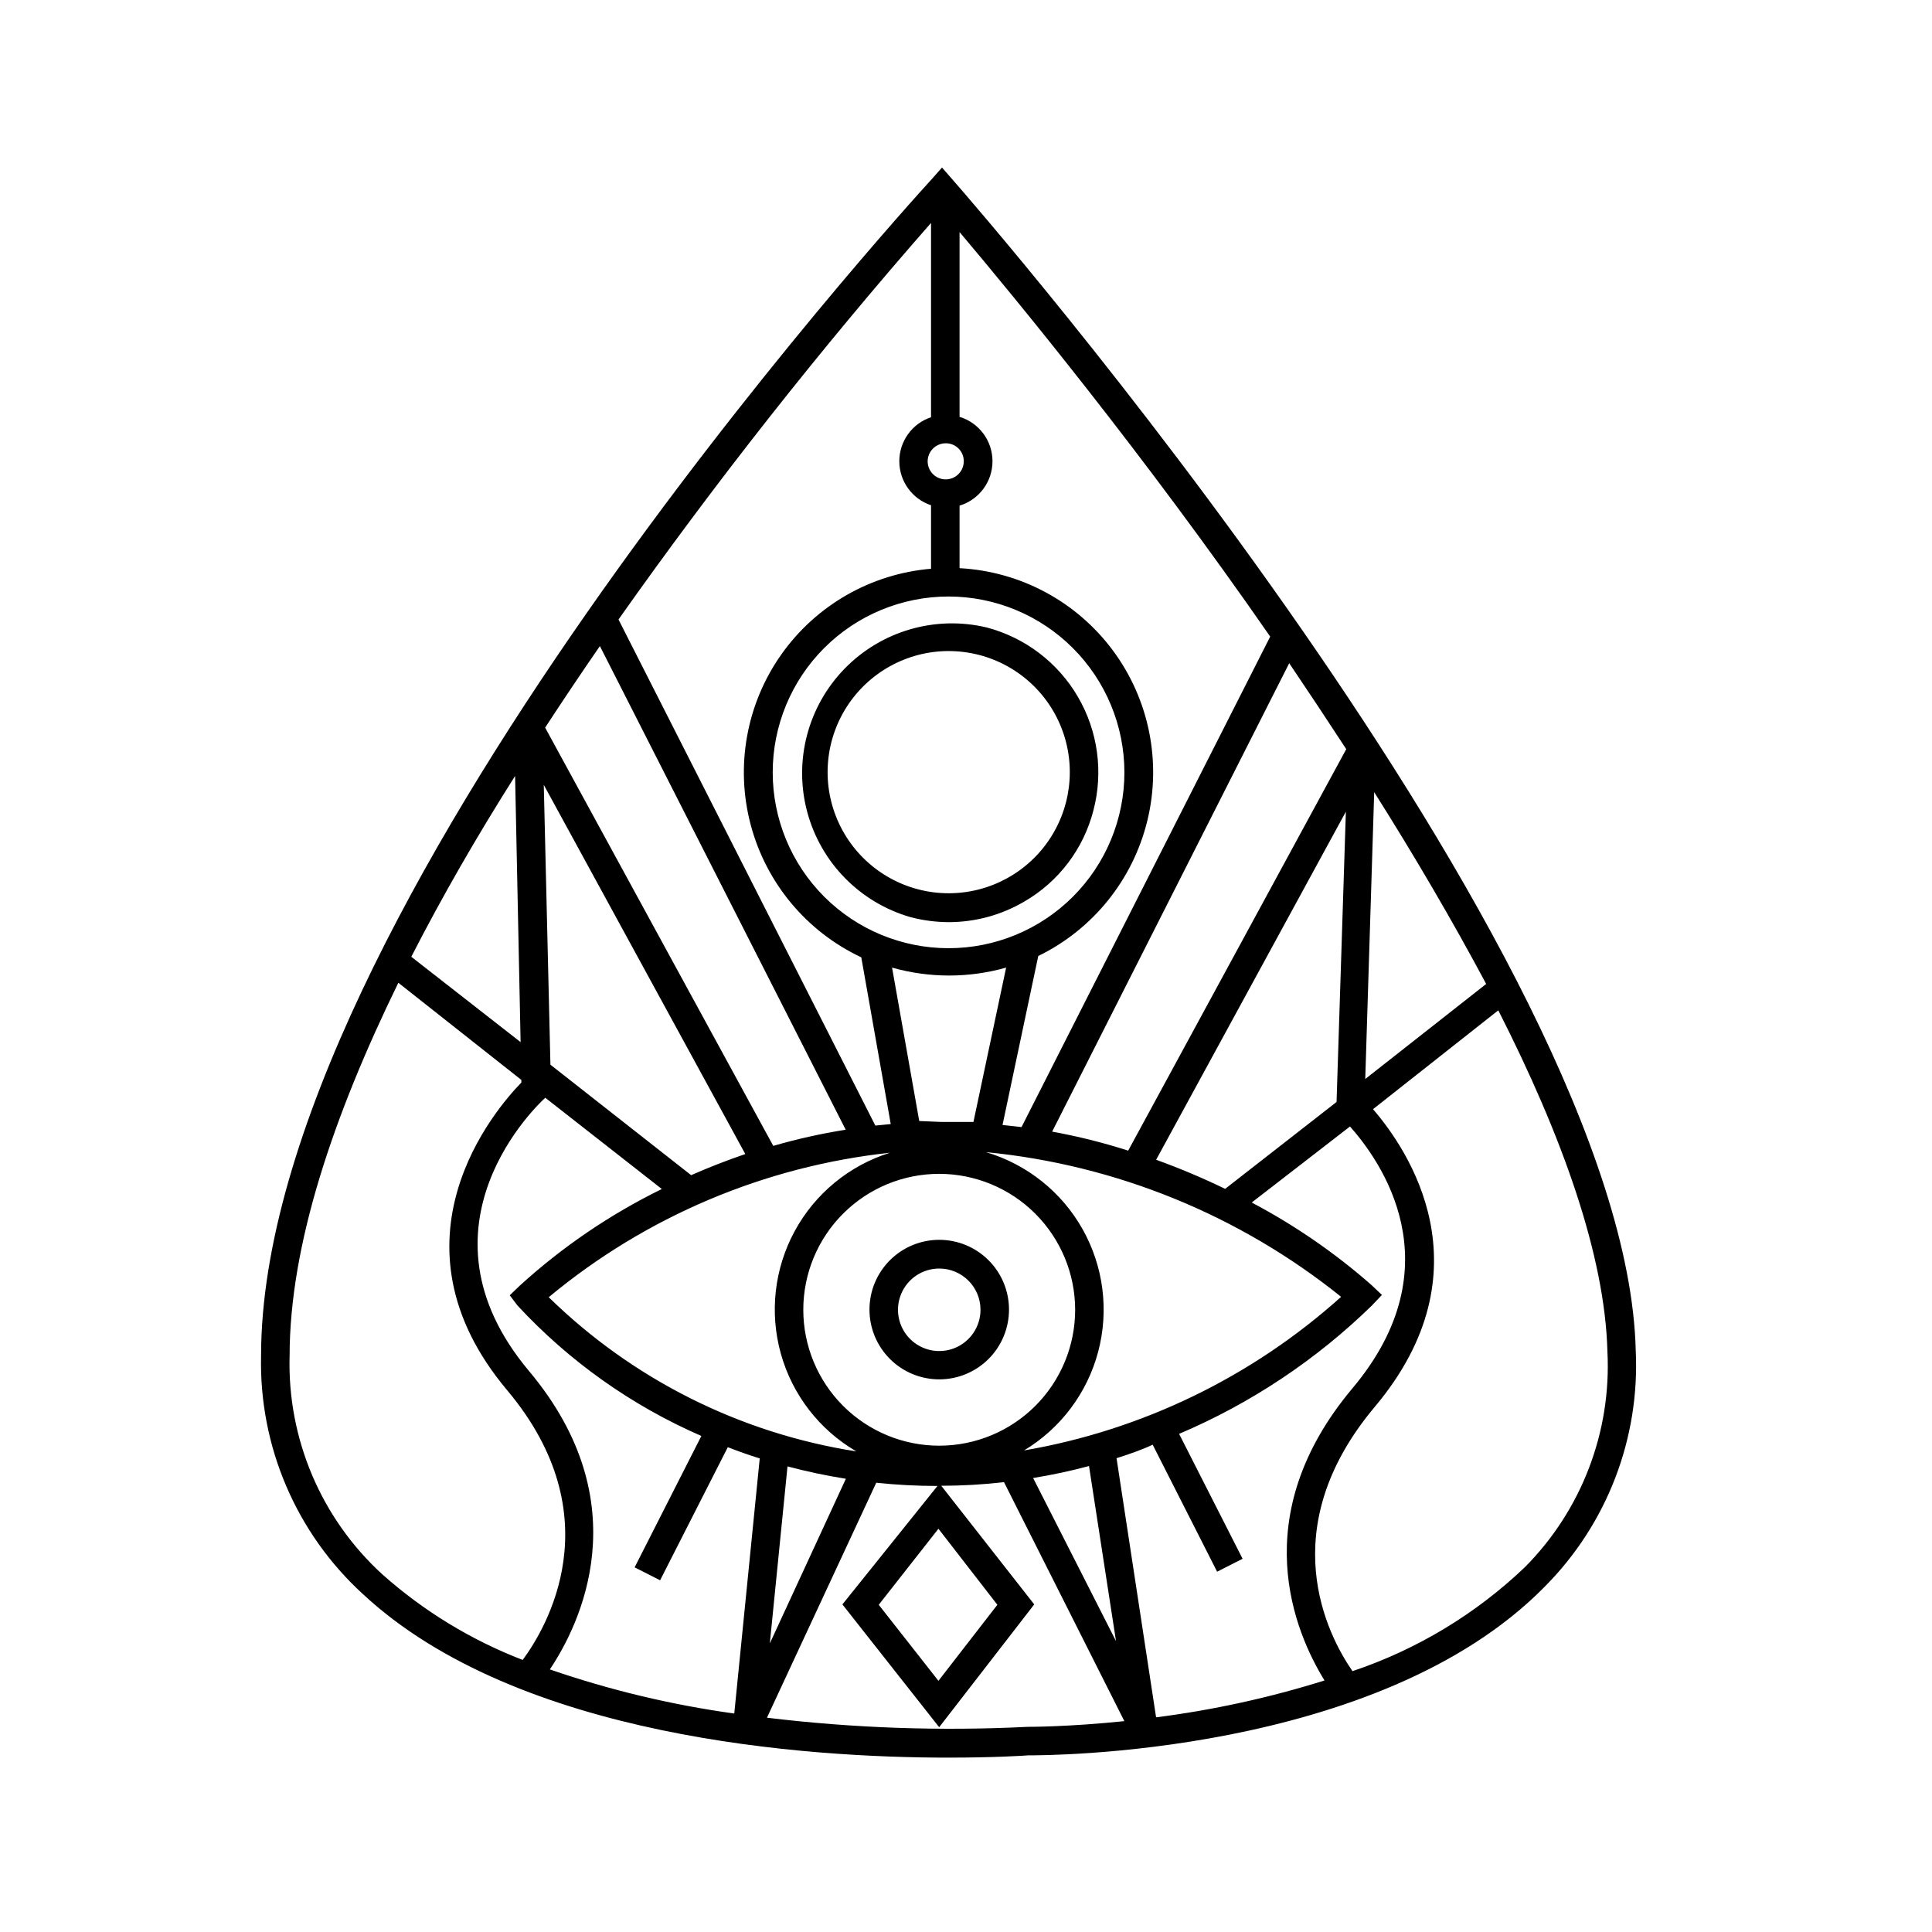<?xml version="1.0" encoding="UTF-8"?>
<!-- Uploaded to: ICON Repo, www.iconrepo.com, Generator: ICON Repo Mixer Tools -->
<svg fill="#000000" width="800px" height="800px" version="1.1" viewBox="144 144 512 512" xmlns="http://www.w3.org/2000/svg">
 <path d="m395.31 609.79c-37.18 0-113.96-5.039-155.12-43.328-17.707-16.168-27.555-39.207-27.004-63.176 0-116.48 170.39-303.75 177.64-311.71l2.82-3.176 2.769 3.176c7.305 8.312 178.5 205.25 181.07 310.25 1.137 23.332-7.606 46.066-24.082 62.621-44.234 45.09-133.26 44.738-136.89 44.738-1.16 0.102-9.07 0.605-21.211 0.605zm-48.062-10.578v-0.004c22.895 2.766 45.988 3.574 69.023 2.422 0.855 0 10.984 0 25.695-1.512l-31.895-63.332c-5.519 0.633-11.07 0.953-16.625 0.957l24.637 31.438-25.191 32.547-25.645-32.543 25.191-31.387v-0.004c-5.418 0-10.836-0.285-16.223-0.855zm92.648-68.773 10.48 68.672c15.141-1.934 30.078-5.207 44.637-9.773-7.809-12.645-21.109-43.48 7.406-77.434 27.457-32.695 7.254-60.457-0.656-69.375l-26.047 20.152 0.004-0.004c11.398 6.019 22.051 13.359 31.738 21.867l2.769 2.621-2.621 2.769h0.004c-14.781 14.43-32.125 25.98-51.137 34.055l16.828 33.102-6.75 3.426-17.078-33.656c-3.027 1.414-6.25 2.519-9.578 3.578zm-150.18 55.973c15.871 5.477 32.238 9.391 48.871 11.691l6.75-67.609c-2.922-0.906-5.742-1.914-8.465-2.973l-17.938 35.266-6.75-3.426 17.684-34.812v-0.004c-18.453-8.027-35.043-19.797-48.719-34.559l-2.062-2.723 2.57-2.469h-0.004c11.297-10.312 24.004-18.961 37.738-25.695l-30.883-24.184c-1.512 1.359-36.625 33.906-4.332 72.398 29.52 35.168 13.348 67.461 5.539 79.098zm87.16-17.129 15.82 20.152 15.617-20.152-15.617-20.152zm130.99-131.34c9.219 10.68 30.984 42.57 0.453 78.898-27.105 32.293-12.543 60.457-5.894 70.031h-0.004c17.07-5.723 32.672-15.133 45.695-27.559 15.016-15.113 22.957-35.859 21.867-57.133-0.656-25.594-12.043-57.234-28.918-90.434zm-258.3-33.5c-17.23 35.266-28.816 69.527-28.816 98.848h-0.004c-0.617 21.969 8.355 43.117 24.586 57.938 10.934 9.727 23.527 17.406 37.184 22.672 6.195-8.363 23.98-37.988-4.082-71.441-33.301-39.598-3.074-74.613 3.727-81.566v-0.707zm103.13 128.17-4.684 46.906 20.152-43.629-0.004-0.004c-5.207-0.824-10.371-1.918-15.465-3.273zm65.094 3.074 21.965 43.227-7.156-46.402c-4.734 1.277-9.672 2.336-14.812 3.176zm-128.37-47.914c22.25 21.781 50.75 36.066 81.516 40.859-9.777-5.699-16.949-14.98-20-25.875-3.047-10.898-1.734-22.551 3.664-32.496 5.394-9.945 14.453-17.398 25.254-20.777-33.258 3.59-64.711 16.91-90.434 38.289zm115.88-38.441c10.859 3.215 20.039 10.535 25.59 20.406 5.555 9.871 7.039 21.52 4.141 32.469-2.898 10.949-9.949 20.34-19.656 26.176 31.293-5.371 60.426-19.484 84.035-40.711-26.953-21.66-59.645-34.984-94.059-38.34zm-12.344 5.746c-9.559-0.016-18.734 3.773-25.5 10.527-6.766 6.75-10.57 15.918-10.574 25.477-0.004 9.559 3.793 18.73 10.551 25.488 6.762 6.762 15.93 10.555 25.488 10.551 9.562-0.004 18.727-3.809 25.48-10.574s10.539-15.938 10.527-25.5c-0.027-9.531-3.824-18.664-10.566-25.406-6.738-6.738-15.875-10.539-25.406-10.562zm57.434-3.731c6.227 2.25 12.332 4.824 18.289 7.711l29.523-23.023 2.469-76.934zm-160.52-25.191 37.285 29.273c4.484-1.965 9.32-3.879 14.359-5.594l-53.406-97.84zm132.96 17.734c6.82 1.242 13.551 2.926 20.152 5.039l57.789-106.4c-5.039-7.727-10.078-15.316-15.113-22.773zm-134.36-107.06 60.457 110.84c6.301-1.828 12.711-3.258 19.191-4.285l-65.141-128.17c-4.871 7.055-9.707 14.258-14.508 21.613zm121.21 105.3 5.039 0.555 65.898-129.98c-33.758-48.719-67.664-89.828-82.324-107.21v48.973c5.184 1.57 8.727 6.348 8.727 11.762 0 5.418-3.543 10.195-8.727 11.766v16.574c16.098 0.852 30.98 8.828 40.602 21.762 9.621 12.938 12.98 29.484 9.164 45.148-3.816 15.66-14.414 28.809-28.906 35.867zm-101.77-133.96 68.066 134.12 4.082-0.402-7.809-44.184-0.004-0.004c-14.484-6.812-25.215-19.684-29.312-35.156-4.094-15.477-1.133-31.973 8.09-45.055 9.223-13.086 23.762-21.418 39.711-22.766v-16.828c-5.019-1.672-8.406-6.371-8.406-11.664 0-5.293 3.387-9.988 8.406-11.664v-51.488c-29.438 33.551-57.082 68.633-82.824 105.09zm85.648 133.16h8.414l8.664-40.91v0.004c-9.883 2.801-20.348 2.801-30.23 0l7.203 40.656zm114.62-87.41-2.371 76.027 32.043-25.191c-8.918-16.727-18.992-33.906-29.672-50.836zm-255.18 43.633 28.969 22.621-1.461-70.535c-9.875 15.566-19.246 31.789-27.508 47.914zm142.38-95.473c-12.359 0-24.215 4.91-32.953 13.648-8.738 8.738-13.648 20.594-13.648 32.953s4.91 24.215 13.648 32.953c8.738 8.738 20.594 13.648 32.953 13.648s24.215-4.91 32.953-13.648c8.738-8.738 13.648-20.594 13.648-32.953-0.012-12.355-4.926-24.203-13.664-32.938-8.734-8.738-20.582-13.652-32.938-13.664zm-0.707-40.605v-0.004c-1.941-0.02-3.707 1.141-4.461 2.934-0.754 1.793-0.348 3.863 1.027 5.238s3.445 1.781 5.238 1.027c1.793-0.754 2.953-2.516 2.934-4.461 0-2.617-2.121-4.738-4.738-4.738zm-1.711 248.07c-4.906 0.012-9.617-1.926-13.094-5.387-3.481-3.461-5.438-8.164-5.445-13.07-0.012-4.906 1.93-9.617 5.394-13.09 3.465-3.473 8.172-5.43 13.078-5.434s9.613 1.941 13.086 5.41c3.469 3.469 5.418 8.172 5.418 13.078 0 4.898-1.938 9.594-5.394 13.059s-8.148 5.418-13.043 5.434zm0-29.371c-4.43-0.023-8.438 2.633-10.141 6.723-1.707 4.09-0.773 8.805 2.359 11.938 3.133 3.133 7.848 4.066 11.938 2.363 4.09-1.707 6.746-5.711 6.727-10.145-0.027-5.996-4.883-10.852-10.883-10.879zm2.469-91.793v-0.004c-3.402-0.012-6.785-0.453-10.078-1.309-13.434-3.844-23.859-14.473-27.449-27.977-3.586-13.508 0.191-27.91 9.953-37.914 9.758-10.004 24.059-14.141 37.648-10.891 10.172 2.688 18.863 9.297 24.16 18.387 5.301 9.086 6.777 19.906 4.106 30.082-2.613 10.199-9.223 18.914-18.34 24.18-6.066 3.559-12.969 5.438-20 5.441zm0-71.844v-0.004c-10.977-0.004-21.191 5.606-27.086 14.863-5.891 9.258-6.644 20.887-1.996 30.828 4.652 9.941 14.062 16.816 24.945 18.23 10.883 1.41 21.734-2.84 28.766-11.266 7.031-8.43 9.27-19.863 5.934-30.32-3.34-10.457-11.789-18.48-22.402-21.277-2.68-0.699-5.441-1.055-8.211-1.059z"/>
</svg>